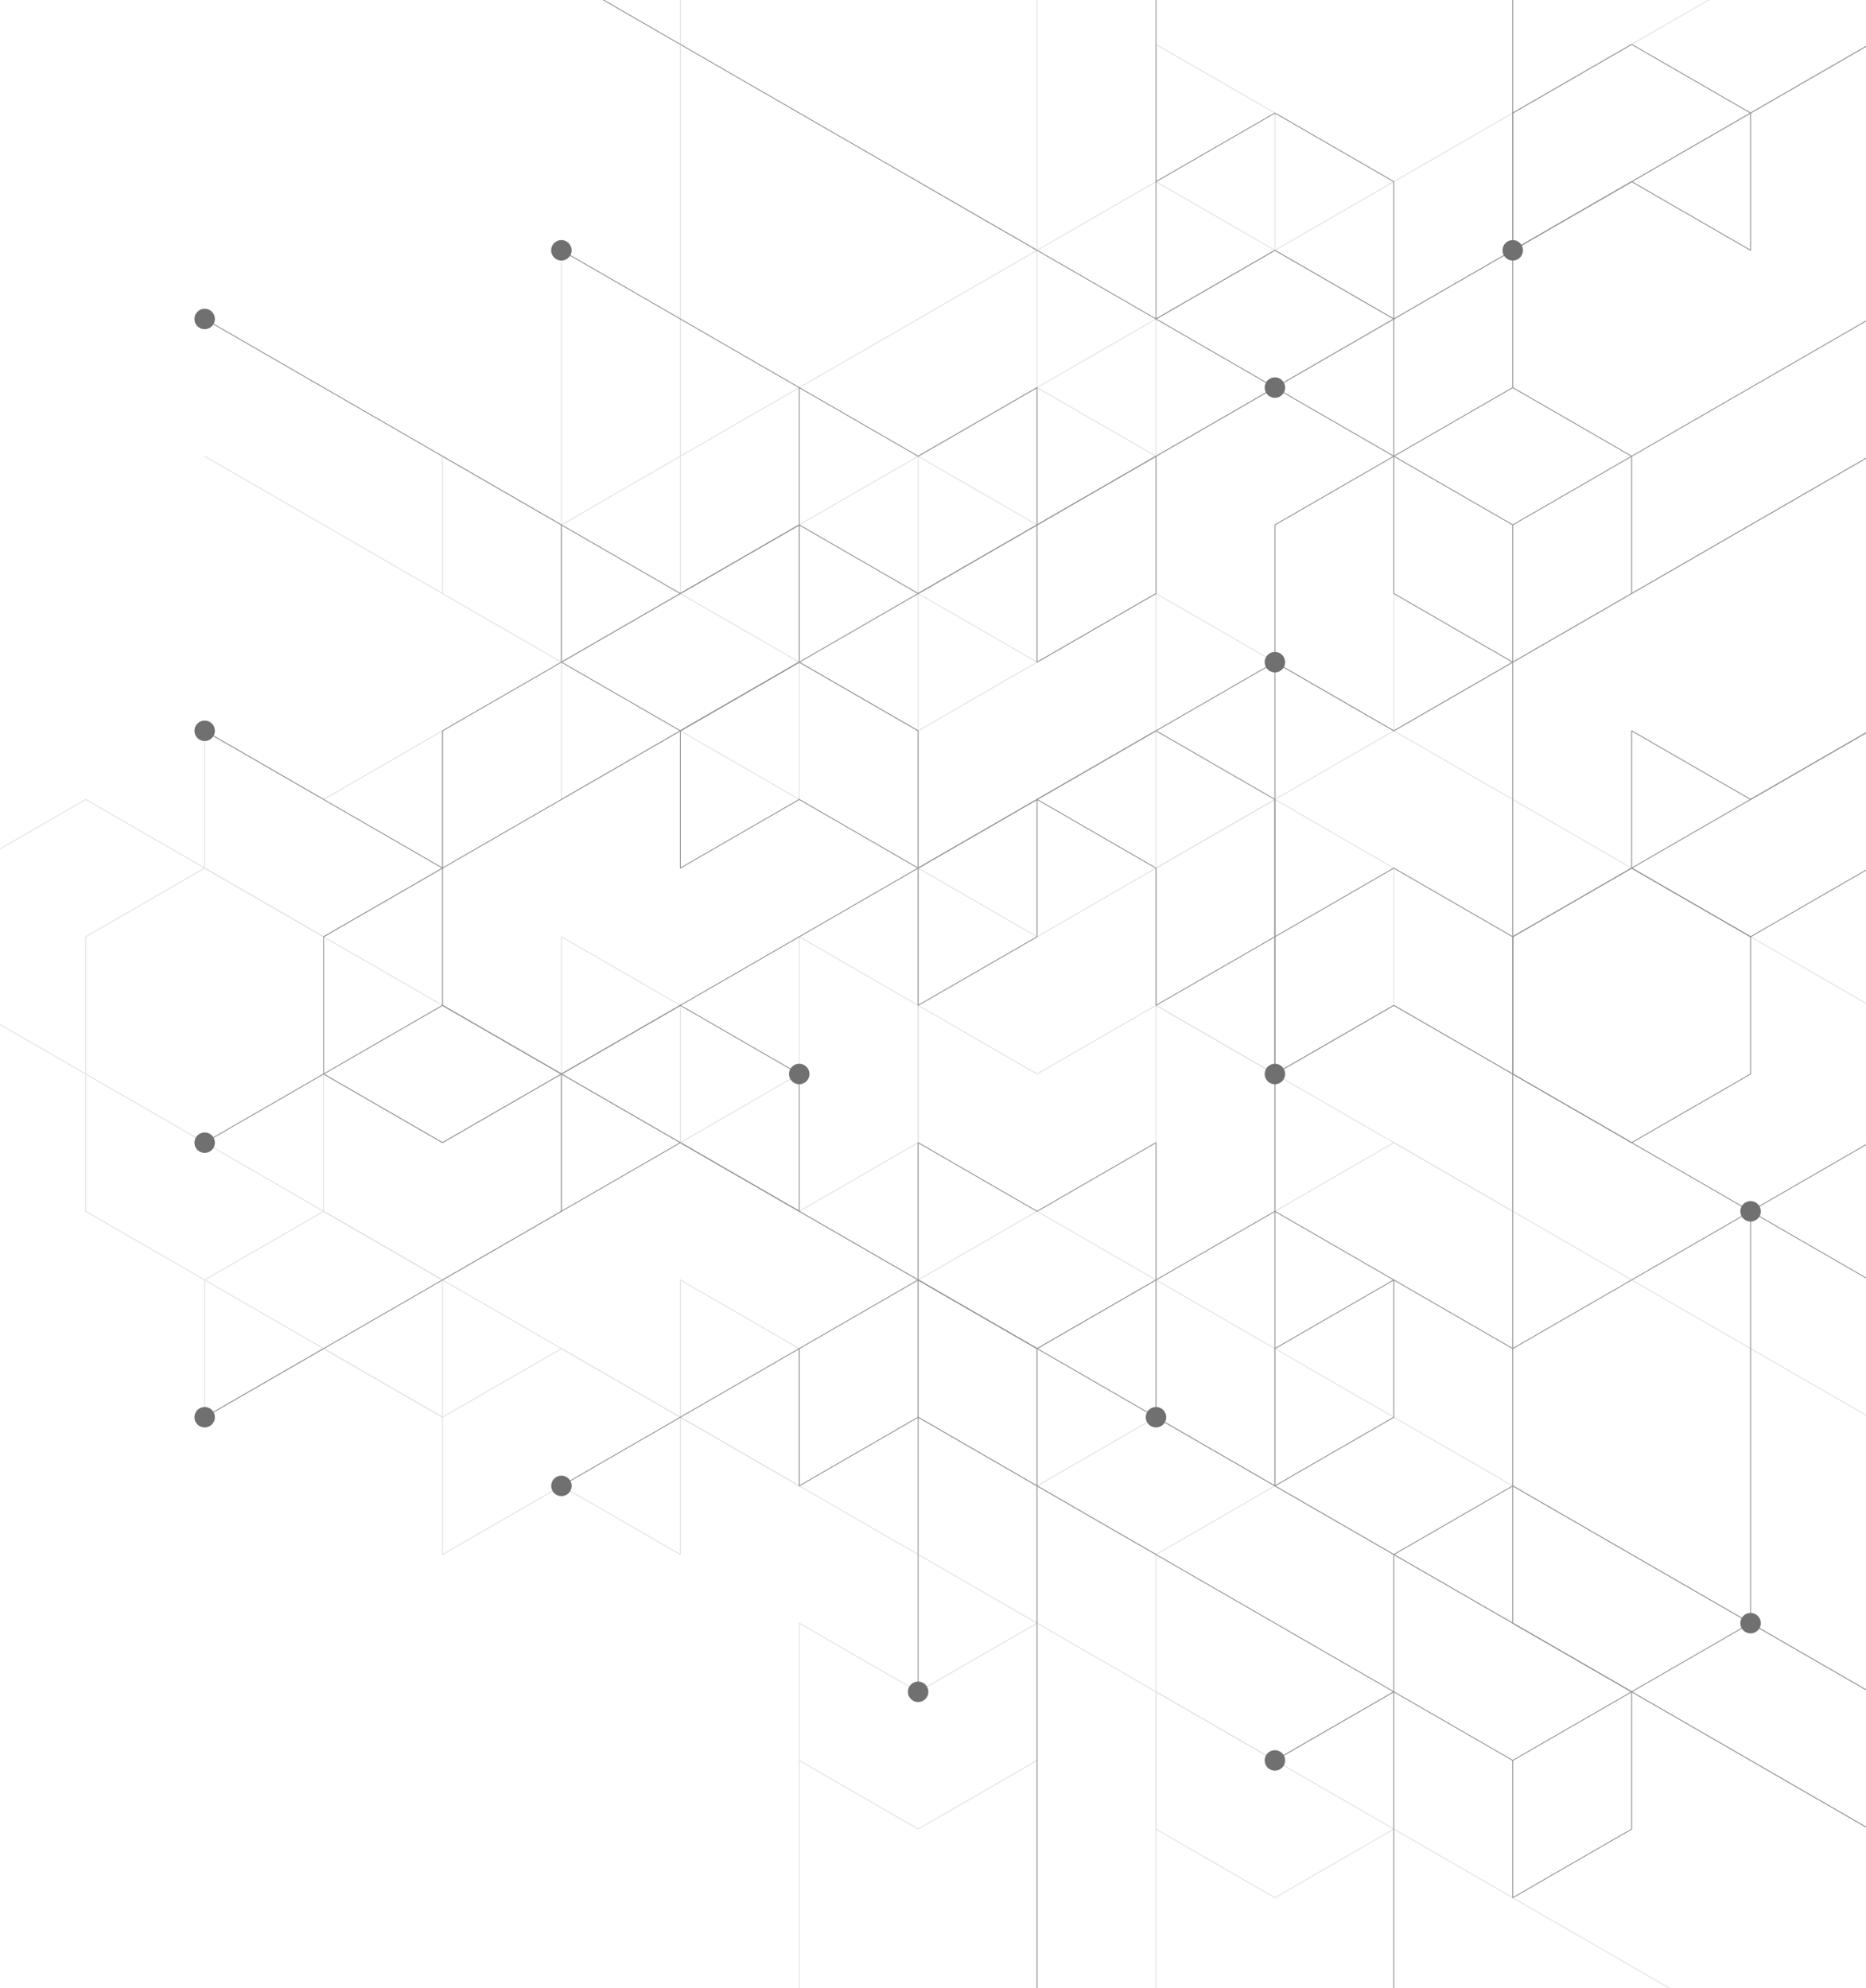 <?xml version="1.0" encoding="UTF-8"?><svg id="_レイヤー_2" xmlns="http://www.w3.org/2000/svg" xmlns:xlink="http://www.w3.org/1999/xlink" viewBox="0 0 495.53 528.12"><defs><style>.cls-1,.cls-2,.cls-3{fill:none;}.cls-2{stroke:#d5d5d5;}.cls-2,.cls-3{stroke-linecap:round;stroke-linejoin:round;stroke-width:.24px;}.cls-4{opacity:.7;}.cls-5{fill:#333;}.cls-6{clip-path:url(#clippath);}.cls-3{stroke:#666;}</style><clipPath id="clippath"><rect class="cls-1" x="0" y="0" width="495.53" height="528.12" transform="translate(495.53 528.12) rotate(-180)"/></clipPath></defs><g id="splash"><g class="cls-4"><g class="cls-6"><polygon class="cls-2" points="275.4 321.74 243.82 339.97 243.82 376.43 275.4 394.67 306.98 376.43 306.98 339.97 275.4 321.74"/><polygon class="cls-2" points="338.56 212.34 306.98 230.58 306.98 267.04 338.56 285.27 370.14 267.04 370.14 230.58 338.56 212.34"/><polyline class="cls-2" points="370.14 194.11 370.14 84.72 338.56 66.49 306.98 84.72 306.98 121.18"/><polygon class="cls-2" points="306.98 339.97 275.4 358.2 275.4 394.67 306.98 412.9 338.56 394.67 338.56 358.2 306.98 339.97"/><polygon class="cls-2" points="275.4 102.95 243.82 121.18 243.82 157.65 275.4 175.88 306.98 157.65 306.98 121.18 275.4 102.95"/><polygon class="cls-2" points="243.82 121.18 212.24 139.42 212.24 175.88 243.82 194.11 275.4 175.88 275.4 139.42 243.82 121.18"/><polyline class="cls-2" points="54.35 230.58 22.77 212.34 -8.81 230.58 -8.81 267.04 22.77 285.27"/><polyline class="cls-2" points="243.82 339.97 54.35 230.58 22.77 248.81 22.77 285.27 275.4 431.13"/><line class="cls-2" x1="243.82" y1="157.65" x2="243.82" y2="339.97"/><line class="cls-2" x1="306.98" y1="157.65" x2="306.98" y2="339.97"/><line class="cls-2" x1="306.98" y1="376.43" x2="496.46" y2="485.83"/><line class="cls-2" x1="338.56" y1="358.2" x2="496.46" y2="449.36"/><line class="cls-2" x1="275.4" y1="-115.84" x2="275.4" y2="102.95"/><line class="cls-2" x1="306.98" y1="121.18" x2="496.46" y2="11.79"/><line class="cls-2" x1="306.98" y1="157.65" x2="496.46" y2="267.04"/><line class="cls-2" x1="22.77" y1="321.74" x2="22.77" y2="285.27"/><line class="cls-2" x1="22.77" y1="321.74" x2="117.51" y2="376.43"/><line class="cls-2" x1="275.4" y1="394.67" x2="275.4" y2="431.13"/><polygon class="cls-2" points="117.51 303.5 85.93 285.27 85.93 321.74 117.51 339.97 149.09 321.74 149.09 285.27 117.51 303.5"/><polygon class="cls-2" points="85.93 212.34 54.35 194.11 54.35 230.58 85.93 248.81 117.51 230.58 117.51 194.11 85.93 212.34"/><polygon class="cls-2" points="243.82 449.36 212.24 431.13 212.24 467.59 243.82 485.83 275.4 467.59 275.4 431.13 243.82 449.36"/><polygon class="cls-2" points="149.09 139.42 117.51 121.18 117.51 157.65 149.09 175.88 180.67 157.65 180.67 121.18 149.09 139.42"/><polygon class="cls-2" points="275.4 248.81 243.82 230.58 243.82 267.04 275.4 285.27 306.98 267.04 306.98 230.58 275.4 248.81"/><polygon class="cls-2" points="212.24 285.27 180.67 303.5 212.24 321.74 243.82 303.5 243.82 267.04 212.24 248.81 212.24 285.27"/><polyline class="cls-2" points="180.67 267.04 149.09 248.81 149.09 285.27 180.67 303.51 180.67 267.04"/><polyline class="cls-2" points="212.24 358.2 180.67 339.97 180.67 376.43 212.24 394.67 212.24 358.2"/><polyline class="cls-2" points="338.56 30.02 306.98 11.79 306.98 48.25 338.56 66.49 338.56 30.02"/><polygon class="cls-2" points="180.67 194.11 212.24 212.34 212.24 175.88 180.67 157.65 149.09 175.88 149.09 212.34 180.67 194.11"/><polygon class="cls-2" points="370.14 303.5 401.72 321.74 401.72 285.27 370.14 267.04 338.56 285.27 338.56 321.74 370.14 303.5"/><polygon class="cls-2" points="338.56 467.59 306.98 449.36 306.98 485.83 338.56 504.06 370.14 485.83 370.14 449.36 338.56 467.59"/><polygon class="cls-2" points="149.09 394.67 180.67 412.9 180.67 376.43 149.09 358.2 117.51 376.43 117.51 412.9 149.09 394.67"/><polygon class="cls-2" points="85.93 358.2 117.51 376.43 117.51 339.97 85.93 321.74 54.35 339.97 54.35 376.43 85.93 358.2"/><line class="cls-2" x1="149.09" y1="66.49" x2="149.09" y2="175.88"/><line class="cls-2" x1="306.98" y1="230.58" x2="496.46" y2="121.18"/><line class="cls-2" x1="306.98" y1="267.04" x2="496.46" y2="376.43"/><line class="cls-2" x1="275.4" y1="431.13" x2="496.46" y2="558.75"/><line class="cls-2" x1="306.98" y1="595.22" x2="306.98" y2="412.9"/><line class="cls-2" x1="212.24" y1="595.22" x2="212.24" y2="467.59"/><line class="cls-2" x1="54.35" y1="121.18" x2="117.51" y2="157.65"/><line class="cls-2" x1="243.82" y1="48.25" x2="275.4" y2="66.49"/><line class="cls-2" x1="275.4" y1="102.95" x2="490.84" y2="-21.43"/><line class="cls-2" x1="180.67" y1="121.18" x2="306.98" y2="48.25"/><line class="cls-2" x1="180.67" y1="121.18" x2="180.67" y2="-115.84"/><polygon class="cls-3" points="370.14 194.11 338.56 175.88 338.56 139.42 370.14 121.18 401.72 139.42 401.72 175.88 370.14 194.11"/><polygon class="cls-3" points="433.3 303.5 401.72 285.27 401.72 248.81 433.3 230.58 464.88 248.81 464.88 285.27 433.3 303.5"/><polyline class="cls-3" points="464.88 321.74 464.88 431.13 433.3 449.36 401.72 431.13 401.72 394.67"/><polygon class="cls-3" points="401.72 175.88 370.14 157.65 370.14 121.18 401.72 102.95 433.3 121.18 433.3 157.65 401.72 175.88"/><polygon class="cls-3" points="370.14 412.9 338.56 394.67 338.56 358.2 370.14 339.97 401.72 358.2 401.72 394.67 370.14 412.9"/><polygon class="cls-3" points="338.56 394.67 306.98 376.43 306.98 339.97 338.56 321.74 370.14 339.97 370.14 376.43 338.56 394.67"/><polyline class="cls-3" points="149.09 285.27 117.51 303.5 85.93 285.27 85.93 248.81 117.51 230.58"/><polyline class="cls-3" points="338.56 175.88 149.09 285.27 117.51 267.04 117.51 230.58 370.14 84.72"/><polyline class="cls-3" points="54.35 303.5 85.93 285.27 117.51 267.04 149.09 285.27 306.98 376.43"/><line class="cls-3" x1="338.56" y1="358.2" x2="338.56" y2="175.88"/><line class="cls-3" x1="401.72" y1="358.2" x2="401.72" y2="175.88"/><line class="cls-3" x1="401.72" y1="139.42" x2="591.19" y2="30.02"/><line class="cls-3" x1="433.3" y1="157.65" x2="591.19" y2="66.49"/><line class="cls-3" x1="370.14" y1="631.68" x2="370.14" y2="412.9"/><line class="cls-3" x1="401.72" y1="394.67" x2="591.19" y2="504.06"/><line class="cls-3" x1="401.72" y1="358.2" x2="591.19" y2="248.81"/><line class="cls-3" x1="117.51" y1="194.11" x2="117.51" y2="230.58"/><line class="cls-3" x1="117.51" y1="230.58" x2="54.35" y2="194.11"/><line class="cls-3" x1="149.09" y1="139.42" x2="54.35" y2="84.72"/><line class="cls-3" x1="117.51" y1="194.11" x2="212.24" y2="139.42"/><line class="cls-3" x1="370.14" y1="121.18" x2="370.14" y2="84.72"/><line class="cls-3" x1="370.14" y1="121.18" x2="22.77" y2="-79.37"/><polygon class="cls-3" points="212.24 212.34 180.67 230.58 180.67 194.11 212.24 175.88 243.82 194.11 243.82 230.58 212.24 212.34"/><polygon class="cls-3" points="180.67 303.5 149.09 321.74 149.09 285.27 180.67 267.04 212.24 285.27 212.24 321.74 180.67 303.5"/><polygon class="cls-3" points="338.56 66.49 306.98 84.72 306.98 48.25 338.56 30.02 370.14 48.25 370.14 84.72 338.56 66.49"/><polygon class="cls-3" points="243.82 376.43 212.24 394.67 212.24 358.2 243.82 339.97 275.4 358.2 275.4 394.67 243.82 376.43"/><polygon class="cls-3" points="370.14 267.04 338.56 285.27 338.56 248.81 370.14 230.58 401.72 248.81 401.72 285.27 370.14 267.04"/><polygon class="cls-3" points="306.98 230.58 275.4 212.34 306.98 194.11 338.56 212.34 338.56 248.81 306.98 267.04 306.98 230.58"/><polyline class="cls-3" points="275.4 248.81 243.82 267.04 243.82 230.58 275.4 212.34 275.4 248.81"/><polyline class="cls-3" points="306.98 157.65 275.4 175.88 275.4 139.42 306.98 121.18 306.98 157.65"/><polyline class="cls-3" points="433.3 485.83 401.72 504.06 401.72 467.59 433.3 449.36 433.3 485.83"/><polygon class="cls-3" points="275.4 321.74 306.98 303.5 306.98 339.97 275.4 358.2 243.82 339.97 243.82 303.5 275.4 321.74"/><polygon class="cls-3" points="464.88 212.34 496.45 194.11 496.45 230.58 464.88 248.81 433.3 230.58 433.3 194.11 464.88 212.34"/><polygon class="cls-3" points="433.3 48.25 401.72 66.49 401.72 30.02 433.3 11.79 464.88 30.02 464.88 66.49 433.3 48.25"/><polygon class="cls-3" points="243.82 121.18 275.4 102.95 275.4 139.42 243.82 157.65 212.24 139.42 212.24 102.95 243.82 121.18"/><polygon class="cls-3" points="180.67 157.65 212.24 139.42 212.24 175.88 180.67 194.11 149.09 175.88 149.09 139.42 180.67 157.65"/><line class="cls-3" x1="243.82" y1="449.36" x2="243.82" y2="339.97"/><line class="cls-3" x1="401.72" y1="285.27" x2="591.19" y2="394.67"/><line class="cls-3" x1="401.72" y1="248.81" x2="591.19" y2="139.42"/><line class="cls-3" x1="370.14" y1="84.72" x2="591.19" y2="-42.91"/><line class="cls-3" x1="401.72" y1="-79.37" x2="401.72" y2="102.95"/><line class="cls-3" x1="306.98" y1="-79.37" x2="306.98" y2="48.25"/><line class="cls-3" x1="149.09" y1="394.67" x2="212.24" y2="358.2"/><line class="cls-3" x1="338.56" y1="467.59" x2="370.14" y2="449.36"/><line class="cls-3" x1="54.35" y1="376.43" x2="149.09" y2="321.74"/><line class="cls-3" x1="149.09" y1="66.49" x2="212.24" y2="102.95"/><line class="cls-3" x1="370.14" y1="412.9" x2="585.58" y2="537.28"/><line class="cls-3" x1="275.4" y1="394.67" x2="401.72" y2="467.59"/><line class="cls-3" x1="275.4" y1="394.67" x2="275.4" y2="631.68"/><path class="cls-5" d="M57.07,194.11c0-1.5-1.22-2.72-2.72-2.72-1.5,0-2.72,1.22-2.72,2.72s1.22,2.72,2.72,2.72c1.5,0,2.72-1.22,2.72-2.72Z"/><circle class="cls-5" cx="212.24" cy="285.27" r="2.72"/><path class="cls-5" d="M57.07,303.51c0-1.5-1.22-2.72-2.72-2.72s-2.72,1.22-2.72,2.72,1.22,2.72,2.72,2.72c1.5,0,2.72-1.22,2.72-2.72Z"/><circle class="cls-5" cx="54.35" cy="376.43" r="2.72"/><circle class="cls-5" cx="338.56" cy="285.27" r="2.72"/><circle class="cls-5" cx="338.56" cy="175.88" r="2.72"/><circle class="cls-5" cx="338.56" cy="102.95" r="2.72"/><circle class="cls-5" cx="401.72" cy="66.49" r="2.72"/><circle class="cls-5" cx="149.09" cy="394.67" r="2.72"/><circle class="cls-5" cx="243.82" cy="449.36" r="2.72"/><circle class="cls-5" cx="338.56" cy="467.59" r="2.72"/><circle class="cls-5" cx="306.98" cy="376.43" r="2.72"/><circle class="cls-5" cx="464.88" cy="431.13" r="2.72"/><circle class="cls-5" cx="464.88" cy="321.74" r="2.72"/><path class="cls-5" d="M151.8,66.49c0-1.5-1.22-2.72-2.72-2.72s-2.72,1.22-2.72,2.72,1.22,2.72,2.72,2.72,2.72-1.22,2.72-2.72Z"/><path class="cls-5" d="M57.07,84.72c0-1.5-1.22-2.72-2.72-2.72s-2.72,1.22-2.72,2.72,1.22,2.72,2.72,2.72c1.5,0,2.72-1.22,2.72-2.72Z"/></g></g></g></svg>